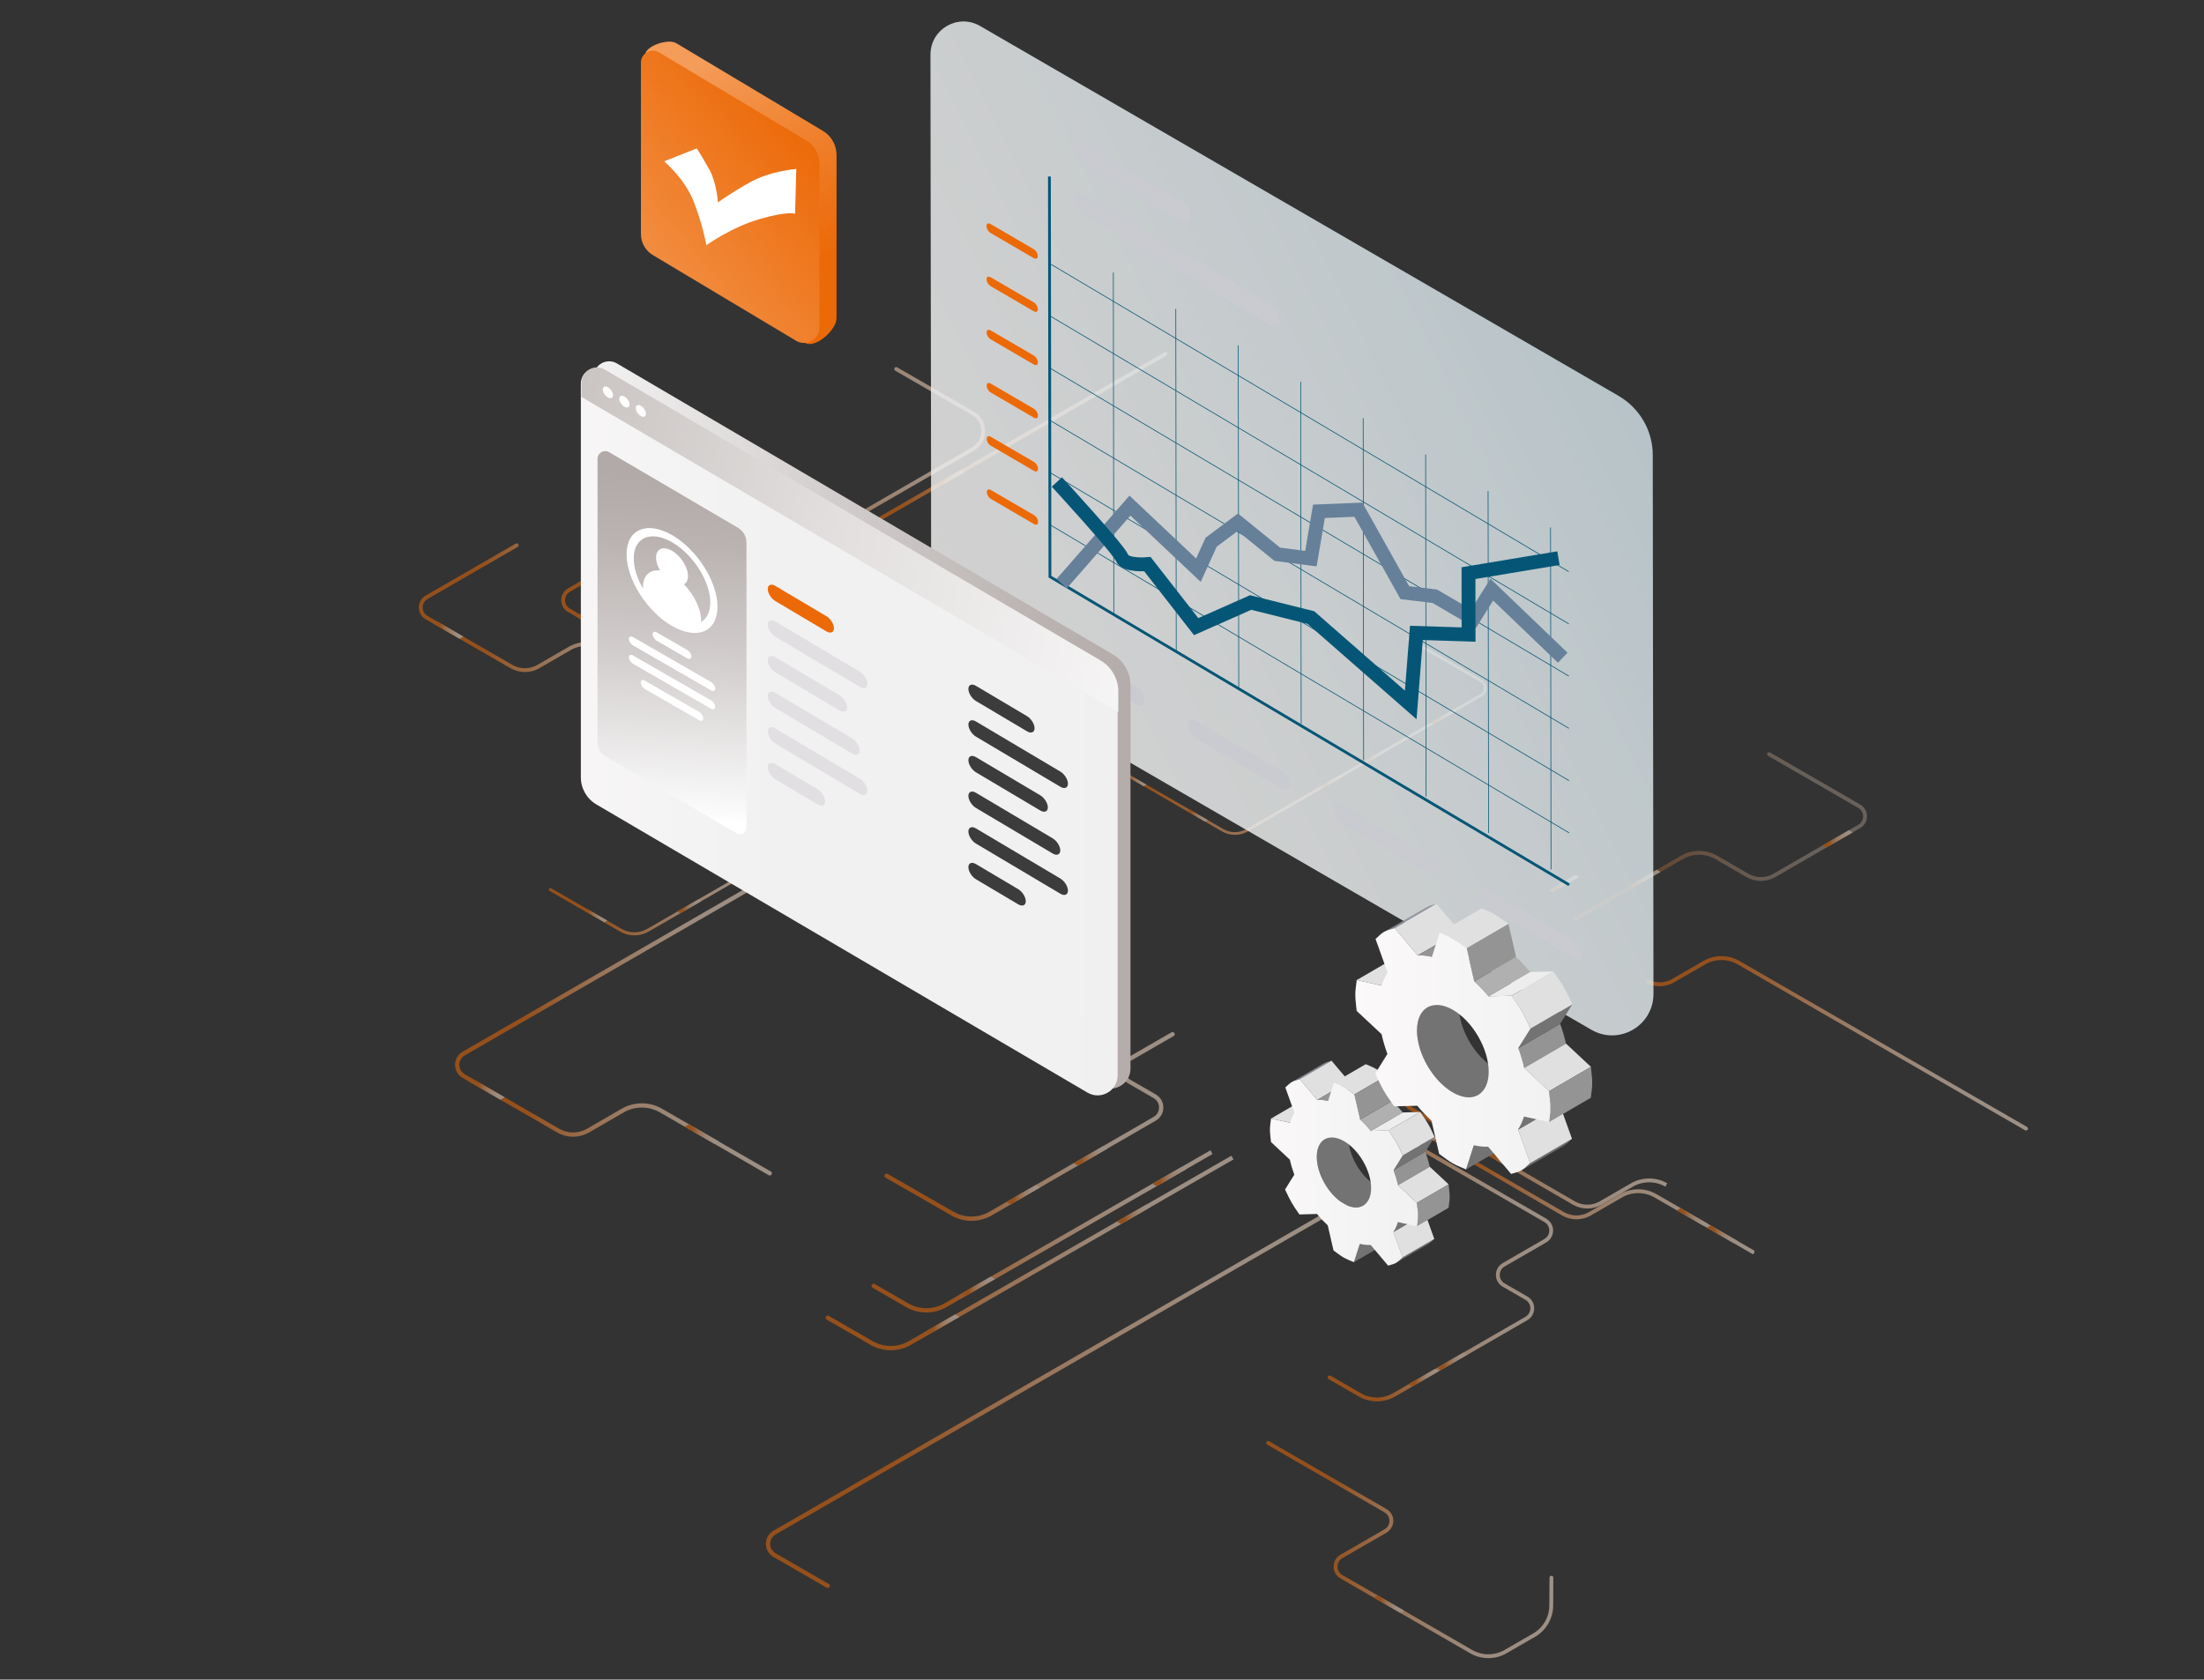 <?xml version="1.0" encoding="UTF-8"?>
<svg xmlns="http://www.w3.org/2000/svg" xmlns:xlink="http://www.w3.org/1999/xlink" viewBox="0 0 674 513.74">
  <rect x="0" y="0" width="674" height="513.74" fill="#333333" stroke="none"/>
  <defs>
    <style>
      .cls-1 {
        fill: #ec6907;
      }

      .cls-2 {
        fill: url(#Dégradé_sans_nom_44-10);
      }

      .cls-3 {
        mix-blend-mode: multiply;
        opacity: .53;
      }

      .cls-3, .cls-4, .cls-5, .cls-6, .cls-7, .cls-8, .cls-9 {
        fill: none;
      }

      .cls-10 {
        fill: url(#Dégradé_sans_nom_44-35);
      }

      .cls-11 {
        fill: url(#Dégradé_sans_nom_66-2);
      }

      .cls-12 {
        fill: #f7f7f7;
      }

      .cls-12, .cls-13 {
        opacity: .7;
      }

      .cls-14 {
        fill: #fff;
      }

      .cls-4 {
        stroke: #67809a;
      }

      .cls-4, .cls-5, .cls-8, .cls-9 {
        stroke-miterlimit: 10;
      }

      .cls-4, .cls-9 {
        stroke-width: 4.24px;
      }

      .cls-15 {
        fill: url(#Dégradé_sans_nom_44-42);
      }

      .cls-16 {
        fill: url(#Dégradé_sans_nom_44-14);
      }

      .cls-17 {
        fill: url(#Dégradé_sans_nom_44);
      }

      .cls-18 {
        fill: url(#Dégradé_sans_nom_44-39);
      }

      .cls-19 {
        fill: url(#Dégradé_sans_nom_44-44);
      }

      .cls-20 {
        fill: url(#Dégradé_sans_nom_44-29);
      }

      .cls-21 {
        fill: url(#Dégradé_sans_nom_44-47);
      }

      .cls-22 {
        fill: url(#Dégradé_sans_nom_41);
      }

      .cls-23 {
        fill: url(#Dégradé_sans_nom_44-41);
      }

      .cls-24 {
        fill: #c9cbd1;
      }

      .cls-25 {
        fill: url(#Dégradé_sans_nom_83);
      }

      .cls-26 {
        fill: url(#Dégradé_sans_nom_44-2);
      }

      .cls-27 {
        fill: url(#Dégradé_sans_nom_83-2);
      }

      .cls-28 {
        fill: url(#Dégradé_sans_nom_44-34);
      }

      .cls-29 {
        fill: url(#Dégradé_sans_nom_44-26);
      }

      .cls-30 {
        fill: url(#Dégradé_sans_nom_44-24);
      }

      .cls-31 {
        fill: url(#Dégradé_sans_nom_44-23);
      }

      .cls-32 {
        fill: #898d95;
      }

      .cls-33 {
        fill: #e0e0e0;
      }

      .cls-34 {
        fill: url(#Dégradé_sans_nom_44-46);
      }

      .cls-35 {
        fill: url(#Dégradé_sans_nom_44-37);
      }

      .cls-36 {
        fill: url(#Dégradé_sans_nom_44-9);
      }

      .cls-37 {
        fill: url(#Dégradé_sans_nom_44-19);
      }

      .cls-38 {
        fill: url(#Dégradé_sans_nom_44-13);
      }

      .cls-39 {
        fill: url(#Dégradé_sans_nom_44-15);
      }

      .cls-40 {
        fill: url(#Dégradé_sans_nom_44-22);
      }

      .cls-41 {
        fill: url(#Dégradé_sans_nom_44-5);
      }

      .cls-42 {
        fill: url(#Dégradé_sans_nom_44-33);
      }

      .cls-43 {
        fill: #81848c;
      }

      .cls-44 {
        fill: url(#Dégradé_sans_nom_44-27);
      }

      .cls-45 {
        fill: url(#Dégradé_sans_nom_44-11);
      }

      .cls-5 {
        stroke-width: .21px;
      }

      .cls-5, .cls-8, .cls-9 {
        stroke: #055676;
      }

      .cls-46 {
        fill: #b0b0b0;
      }

      .cls-47 {
        fill: url(#Dégradé_sans_nom_44-30);
      }

      .cls-48 {
        fill: url(#Dégradé_sans_nom_44-31);
      }

      .cls-6 {
        isolation: isolate;
      }

      .cls-49 {
        fill: url(#Dégradé_sans_nom_44-38);
      }

      .cls-50 {
        fill: url(#Dégradé_sans_nom_44-20);
      }

      .cls-51 {
        fill: url(#Dégradé_sans_nom_44-28);
      }

      .cls-52 {
        fill: #737373;
      }

      .cls-13 {
        fill: url(#Dégradé_sans_nom_106);
      }

      .cls-53 {
        fill: url(#Dégradé_sans_nom_44-21);
      }

      .cls-54 {
        fill: url(#Dégradé_sans_nom_44-18);
      }

      .cls-55 {
        fill: url(#Dégradé_sans_nom_44-17);
      }

      .cls-7 {
        opacity: .5;
      }

      .cls-56 {
        fill: url(#Dégradé_sans_nom_96);
      }

      .cls-57 {
        fill: #858891;
      }

      .cls-58 {
        fill: url(#Dégradé_sans_nom_44-45);
      }

      .cls-59 {
        fill: url(#Dégradé_sans_nom_44-3);
      }

      .cls-60 {
        fill: url(#Dégradé_sans_nom_44-8);
      }

      .cls-8 {
        stroke-width: .85px;
      }

      .cls-61 {
        fill: url(#Dégradé_sans_nom_38);
      }

      .cls-62 {
        fill: url(#Dégradé_sans_nom_44-43);
      }

      .cls-63 {
        fill: url(#Dégradé_sans_nom_44-4);
      }

      .cls-64 {
        fill: url(#Dégradé_sans_nom_9);
      }

      .cls-65 {
        fill: url(#Dégradé_sans_nom_66);
      }

      .cls-66 {
        fill: url(#Dégradé_sans_nom_44-6);
      }

      .cls-67 {
        fill: #949494;
      }

      .cls-68 {
        fill: url(#Dégradé_sans_nom_44-40);
      }

      .cls-69 {
        fill: #e1dfe2;
      }

      .cls-70 {
        fill: url(#Dégradé_sans_nom_44-25);
      }

      .cls-71 {
        fill: url(#Dégradé_sans_nom_44-12);
      }

      .cls-72 {
        fill: url(#Dégradé_sans_nom_44-32);
      }

      .cls-73 {
        fill: #8e919a;
      }

      .cls-74 {
        fill: url(#Dégradé_sans_nom_44-7);
      }

      .cls-75 {
        fill: url(#Dégradé_sans_nom_44-16);
      }

      .cls-76 {
        fill: #3c3c3c;
      }

      .cls-77 {
        fill: url(#Dégradé_sans_nom_44-36);
      }

      .cls-78 {
        fill: #ededed;
      }
    </style>
    <linearGradient id="Dégradé_sans_nom_44" data-name="Dégradé sans nom 44" x1="321.38" y1="225.17" x2="454.61" y2="225.17" gradientUnits="userSpaceOnUse">
      <stop offset=".22" stop-color="#ec6907"/>
      <stop offset=".27" stop-color="#ee7921"/>
      <stop offset=".36" stop-color="#f2944e"/>
      <stop offset=".45" stop-color="#f5ac75"/>
      <stop offset=".55" stop-color="#f8bf95"/>
      <stop offset=".65" stop-color="#facead"/>
      <stop offset=".75" stop-color="#fbd9bf"/>
      <stop offset=".87" stop-color="#fcdfc9"/>
      <stop offset="1" stop-color="#fde2cd"/>
    </linearGradient>
    <linearGradient id="Dégradé_sans_nom_44-2" data-name="Dégradé sans nom 44" x1="362.81" y1="249.44" x2="369.4" y2="249.44" xlink:href="#Dégradé_sans_nom_44"/>
    <linearGradient id="Dégradé_sans_nom_44-3" data-name="Dégradé sans nom 44" x1="343.99" y1="238.57" x2="350.58" y2="238.57" xlink:href="#Dégradé_sans_nom_44"/>
    <linearGradient id="Dégradé_sans_nom_44-4" data-name="Dégradé sans nom 44" x1="437.52" y1="219.62" x2="444.11" y2="219.62" xlink:href="#Dégradé_sans_nom_44"/>
    <linearGradient id="Dégradé_sans_nom_44-5" data-name="Dégradé sans nom 44" x1="417.11" y1="231.4" x2="423.7" y2="231.4" xlink:href="#Dégradé_sans_nom_44"/>
    <linearGradient id="Dégradé_sans_nom_44-6" data-name="Dégradé sans nom 44" x1="403.89" y1="239.03" x2="410.48" y2="239.03" xlink:href="#Dégradé_sans_nom_44"/>
    <linearGradient id="Dégradé_sans_nom_44-7" data-name="Dégradé sans nom 44" x1="167.86" y1="272.65" x2="241.69" y2="272.65" xlink:href="#Dégradé_sans_nom_44"/>
    <linearGradient id="Dégradé_sans_nom_44-8" data-name="Dégradé sans nom 44" x1="207.15" y1="277.21" x2="214.49" y2="277.21" xlink:href="#Dégradé_sans_nom_44"/>
    <linearGradient id="Dégradé_sans_nom_44-9" data-name="Dégradé sans nom 44" x1="178.4" y1="279.99" x2="185.73" y2="279.99" xlink:href="#Dégradé_sans_nom_44"/>
    <linearGradient id="Dégradé_sans_nom_44-10" data-name="Dégradé sans nom 44" x1="425.74" y1="359.64" x2="536.55" y2="359.64" xlink:href="#Dégradé_sans_nom_44"/>
    <linearGradient id="Dégradé_sans_nom_44-11" data-name="Dégradé sans nom 44" x1="512.76" y1="372.2" x2="522.05" y2="372.2" xlink:href="#Dégradé_sans_nom_44"/>
    <linearGradient id="Dégradé_sans_nom_44-12" data-name="Dégradé sans nom 44" x1="430.08" y1="346.19" x2="439.38" y2="346.19" xlink:href="#Dégradé_sans_nom_44"/>
    <linearGradient id="Dégradé_sans_nom_44-13" data-name="Dégradé sans nom 44" x1="429.05" y1="351.01" x2="509.86" y2="351.01" xlink:href="#Dégradé_sans_nom_44"/>
    <linearGradient id="Dégradé_sans_nom_44-14" data-name="Dégradé sans nom 44" x1="521.99" y1="377.52" x2="531.28" y2="377.52" xlink:href="#Dégradé_sans_nom_44"/>
    <linearGradient id="Dégradé_sans_nom_44-15" data-name="Dégradé sans nom 44" x1="455.31" y1="355.59" x2="464.6" y2="355.59" xlink:href="#Dégradé_sans_nom_44"/>
    <linearGradient id="Dégradé_sans_nom_44-16" data-name="Dégradé sans nom 44" x1="447.2" y1="350.91" x2="456.49" y2="350.91" xlink:href="#Dégradé_sans_nom_44"/>
    <linearGradient id="Dégradé_sans_nom_44-17" data-name="Dégradé sans nom 44" x1="481.17" y1="255.89" x2="570.93" y2="255.89" xlink:href="#Dégradé_sans_nom_44"/>
    <linearGradient id="Dégradé_sans_nom_44-18" data-name="Dégradé sans nom 44" x1="498.52" y1="268.7" x2="507.81" y2="268.7" xlink:href="#Dégradé_sans_nom_44"/>
    <linearGradient id="Dégradé_sans_nom_44-19" data-name="Dégradé sans nom 44" x1="557.28" y1="256.6" x2="566.58" y2="256.6" xlink:href="#Dégradé_sans_nom_44"/>
    <linearGradient id="Dégradé_sans_nom_44-20" data-name="Dégradé sans nom 44" x1="503.12" y1="319.13" x2="620.19" y2="319.13" xlink:href="#Dégradé_sans_nom_44"/>
    <linearGradient id="Dégradé_sans_nom_44-21" data-name="Dégradé sans nom 44" x1="128.09" y1="191.21" x2="215.18" y2="191.21" xlink:href="#Dégradé_sans_nom_44"/>
    <linearGradient id="Dégradé_sans_nom_44-22" data-name="Dégradé sans nom 44" x1="191.2" y1="204.81" x2="200.49" y2="204.81" xlink:href="#Dégradé_sans_nom_44"/>
    <linearGradient id="Dégradé_sans_nom_44-23" data-name="Dégradé sans nom 44" x1="132.43" y1="192.71" x2="141.73" y2="192.71" xlink:href="#Dégradé_sans_nom_44"/>
    <linearGradient id="Dégradé_sans_nom_44-24" data-name="Dégradé sans nom 44" x1="171.64" y1="186.19" x2="211.06" y2="186.19" xlink:href="#Dégradé_sans_nom_44"/>
    <linearGradient id="Dégradé_sans_nom_44-25" data-name="Dégradé sans nom 44" x1="175.98" y1="190.49" x2="185.28" y2="190.49" xlink:href="#Dégradé_sans_nom_44"/>
    <linearGradient id="Dégradé_sans_nom_44-26" data-name="Dégradé sans nom 44" x1="139.16" y1="315.02" x2="236.06" y2="315.02" xlink:href="#Dégradé_sans_nom_44"/>
    <linearGradient id="Dégradé_sans_nom_44-27" data-name="Dégradé sans nom 44" x1="209.38" y1="346.85" x2="219.71" y2="346.85" xlink:href="#Dégradé_sans_nom_44"/>
    <linearGradient id="Dégradé_sans_nom_44-28" data-name="Dégradé sans nom 44" x1="144" y1="333.39" x2="154.34" y2="333.39" xlink:href="#Dégradé_sans_nom_44"/>
    <linearGradient id="Dégradé_sans_nom_44-29" data-name="Dégradé sans nom 44" x1="234.21" y1="425.86" x2="414.3" y2="425.86" xlink:href="#Dégradé_sans_nom_44"/>
    <linearGradient id="Dégradé_sans_nom_44-30" data-name="Dégradé sans nom 44" x1="222.74" y1="153.32" x2="301.28" y2="153.32" xlink:href="#Dégradé_sans_nom_44"/>
    <linearGradient id="Dégradé_sans_nom_44-31" data-name="Dégradé sans nom 44" x1="251.03" y1="145.32" x2="357.01" y2="145.32" xlink:href="#Dégradé_sans_nom_44"/>
    <linearGradient id="Dégradé_sans_nom_44-32" data-name="Dégradé sans nom 44" x1="387.21" y1="473.96" x2="475.02" y2="473.96" xlink:href="#Dégradé_sans_nom_44"/>
    <linearGradient id="Dégradé_sans_nom_44-33" data-name="Dégradé sans nom 44" x1="406.01" y1="385.72" x2="474.96" y2="385.72" xlink:href="#Dégradé_sans_nom_44"/>
    <linearGradient id="Dégradé_sans_nom_44-34" data-name="Dégradé sans nom 44" x1="430.66" y1="421.42" x2="439.96" y2="421.42" xlink:href="#Dégradé_sans_nom_44"/>
    <linearGradient id="Dégradé_sans_nom_44-35" data-name="Dégradé sans nom 44" x1="439.39" y1="416.38" x2="448.68" y2="416.38" xlink:href="#Dégradé_sans_nom_44"/>
    <linearGradient id="Dégradé_sans_nom_44-36" data-name="Dégradé sans nom 44" x1="270.47" y1="344.54" x2="359.24" y2="344.54" xlink:href="#Dégradé_sans_nom_44"/>
    <linearGradient id="Dégradé_sans_nom_44-37" data-name="Dégradé sans nom 44" x1="307.76" y1="365.43" x2="318.1" y2="365.43" xlink:href="#Dégradé_sans_nom_44"/>
    <linearGradient id="Dégradé_sans_nom_44-38" data-name="Dégradé sans nom 44" x1="328.35" y1="353.54" x2="338.68" y2="353.54" xlink:href="#Dégradé_sans_nom_44"/>
    <linearGradient id="Dégradé_sans_nom_44-39" data-name="Dégradé sans nom 44" x1="266.51" y1="376.64" x2="370.81" y2="376.64" xlink:href="#Dégradé_sans_nom_44"/>
    <linearGradient id="Dégradé_sans_nom_44-40" data-name="Dégradé sans nom 44" x1="293.94" y1="393.45" x2="304.27" y2="393.45" xlink:href="#Dégradé_sans_nom_44"/>
    <linearGradient id="Dégradé_sans_nom_44-41" data-name="Dégradé sans nom 44" x1="352.42" y1="359.86" x2="362.76" y2="359.86" xlink:href="#Dégradé_sans_nom_44"/>
    <linearGradient id="Dégradé_sans_nom_44-42" data-name="Dégradé sans nom 44" x1="252.48" y1="383.24" x2="377.22" y2="383.24" xlink:href="#Dégradé_sans_nom_44"/>
    <linearGradient id="Dégradé_sans_nom_44-43" data-name="Dégradé sans nom 44" x1="283.06" y1="405.01" x2="293.4" y2="405.01" xlink:href="#Dégradé_sans_nom_44"/>
    <linearGradient id="Dégradé_sans_nom_44-44" data-name="Dégradé sans nom 44" x1="341.54" y1="371.42" x2="351.88" y2="371.42" xlink:href="#Dégradé_sans_nom_44"/>
    <linearGradient id="Dégradé_sans_nom_44-45" data-name="Dégradé sans nom 44" x1="473.64" y1="270.24" x2="482.93" y2="270.24" xlink:href="#Dégradé_sans_nom_44"/>
    <linearGradient id="Dégradé_sans_nom_44-46" data-name="Dégradé sans nom 44" x1="285.75" y1="146.38" x2="295.05" y2="146.38" xlink:href="#Dégradé_sans_nom_44"/>
    <linearGradient id="Dégradé_sans_nom_44-47" data-name="Dégradé sans nom 44" x1="420.08" y1="490.63" x2="429.37" y2="490.63" xlink:href="#Dégradé_sans_nom_44"/>
    <linearGradient id="Dégradé_sans_nom_66" data-name="Dégradé sans nom 66" x1="245.43" y1="82.88" x2="205.87" y2="24.45" gradientUnits="userSpaceOnUse">
      <stop offset="0" stop-color="#ec6907"/>
      <stop offset=".99" stop-color="#f49c59"/>
    </linearGradient>
    <linearGradient id="Dégradé_sans_nom_66-2" data-name="Dégradé sans nom 66" x1="247.26" y1="39.95" x2="178.64" y2="97.13" xlink:href="#Dégradé_sans_nom_66"/>
    <linearGradient id="Dégradé_sans_nom_106" data-name="Dégradé sans nom 106" x1="306.91" y1="213.82" x2="504.87" y2="116.25" gradientTransform="translate(-2.5 -7.58) rotate(-.07)" gradientUnits="userSpaceOnUse">
      <stop offset="0" stop-color="#dbd8d5" stop-opacity=".6"/>
      <stop offset=".21" stop-color="#b5c1c4" stop-opacity=".64"/>
      <stop offset=".66" stop-color="#558699" stop-opacity=".72"/>
      <stop offset="1" stop-color="#055676" stop-opacity=".8"/>
    </linearGradient>
    <linearGradient id="Dégradé_sans_nom_41" data-name="Dégradé sans nom 41" x1="159.27" y1="221.74" x2="355.4" y2="221.74" gradientUnits="userSpaceOnUse">
      <stop offset="0" stop-color="#fff"/>
      <stop offset=".05" stop-color="#f9f9f9"/>
      <stop offset=".48" stop-color="#d2cecd"/>
      <stop offset=".81" stop-color="#bab3b2"/>
      <stop offset="1" stop-color="#b2aaa8"/>
    </linearGradient>
    <linearGradient id="Dégradé_sans_nom_96" data-name="Dégradé sans nom 96" x1="143.73" y1="223.59" x2="424.18" y2="224.14" gradientUnits="userSpaceOnUse">
      <stop offset="0" stop-color="#fffcfc"/>
      <stop offset=".1" stop-color="#f8f6f6"/>
      <stop offset=".34" stop-color="#f1f1f1"/>
      <stop offset="1" stop-color="#f0f0f0"/>
    </linearGradient>
    <linearGradient id="Dégradé_sans_nom_9" data-name="Dégradé sans nom 9" x1="414.8" y1="195.65" x2="90.95" y2="130.63" gradientUnits="userSpaceOnUse">
      <stop offset="0" stop-color="#fff"/>
      <stop offset=".19" stop-color="#f7f6f6"/>
      <stop offset=".49" stop-color="#e2dfde"/>
      <stop offset=".87" stop-color="#bfb9b7"/>
      <stop offset="1" stop-color="#b2aaa8"/>
    </linearGradient>
    <linearGradient id="Dégradé_sans_nom_38" data-name="Dégradé sans nom 38" x1="208.6" y1="146.44" x2="201.24" y2="266.16" gradientUnits="userSpaceOnUse">
      <stop offset="0" stop-color="#b2aaa8"/>
      <stop offset=".17" stop-color="#bab3b2"/>
      <stop offset=".46" stop-color="#d2cecd"/>
      <stop offset=".83" stop-color="#f9f9f9"/>
      <stop offset=".87" stop-color="#fff"/>
    </linearGradient>
    <linearGradient id="Dégradé_sans_nom_83" data-name="Dégradé sans nom 83" x1="362" y1="358.61" x2="441.63" y2="358.61" gradientUnits="userSpaceOnUse">
      <stop offset="0" stop-color="#fffcfc"/>
      <stop offset="1" stop-color="#f0f0f0"/>
    </linearGradient>
    <linearGradient id="Dégradé_sans_nom_83-2" data-name="Dégradé sans nom 83" x1="387.76" y1="321.5" x2="491.31" y2="321.5" xlink:href="#Dégradé_sans_nom_83"/>
  </defs>
  <g class="cls-6">
    <g id="Calque_1" data-name="Calque 1">
      <g>
        <g class="cls-3">
          <g>
            <path class="cls-17" d="m377.63,255.36c1.36,0,2.72-.35,3.94-1.05l71.57-41.32c.93-.53,1.48-1.49,1.48-2.56s-.55-2.03-1.48-2.56l-22.21-12.82c-.2-.12-.46-.05-.57.15-.12.2-.05.46.15.57l22.21,12.82c.66.38,1.06,1.07,1.06,1.84,0,.77-.4,1.45-1.06,1.84l-71.57,41.32c-2.17,1.25-4.87,1.25-7.03,0l-52.1-30.08c-.2-.12-.46-.05-.57.15-.12.2-.05.46.15.57l52.1,30.08c1.21.7,2.57,1.05,3.94,1.05Z"/>
            <polygon class="cls-26" points="363.65 247.54 369.4 250.86 368.56 251.34 362.81 248.02 363.65 247.54"/>
            <polygon class="cls-59" points="344.82 236.67 350.58 239.99 349.74 240.48 343.99 237.15 344.82 236.67"/>
            <polygon class="cls-63" points="438.36 221.52 444.11 218.2 443.27 217.71 437.52 221.04 438.36 221.52"/>
            <polygon class="cls-41" points="417.95 233.3 423.7 229.98 422.87 229.49 417.11 232.82 417.95 233.3"/>
            <polygon class="cls-66" points="404.73 240.93 410.48 237.61 409.64 237.13 403.89 240.45 404.73 240.93"/>
          </g>
          <g>
            <path class="cls-74" d="m241.63,259.43c-.13-.22-.41-.3-.64-.17l-20.3,11.72s0,0-.01,0l-22.77,13.14c-2.41,1.39-5.41,1.39-7.83,0l-21.54-12.43c-.22-.13-.51-.05-.64.17-.13.22-.05.51.17.64l21.54,12.43c1.35.78,2.86,1.17,4.38,1.17s3.03-.39,4.38-1.17l20.31-11.73h0s22.77-13.14,22.77-13.14c.22-.13.3-.41.17-.64Z"/>
            <polygon class="cls-60" points="208.09 279.33 214.49 275.63 213.55 275.1 207.15 278.79 208.09 279.33"/>
            <polygon class="cls-36" points="179.33 277.87 185.73 281.57 184.8 282.1 178.4 278.41 179.33 277.87"/>
          </g>
          <g>
            <path class="cls-2" d="m427.82,335.67c-1.3.75-2.08,2.1-2.08,3.61,0,1.51.78,2.86,2.08,3.61l49.86,28.88c2.72,1.57,6.09,1.57,8.81,0l9.54-5.51c3.06-1.77,6.86-1.77,9.92,0l29.91,17.27c.09.05.19.08.29.08.2,0,.58-.94.3-1.1l-29.91-17.27c-3.42-1.98-7.67-1.98-11.1,0l-9.54,5.51c-2.35,1.36-5.28,1.36-7.63,0l-49.86-28.88c-.94-.54-1.49-1.51-1.49-2.59,0-1.08.56-2.05,1.49-2.59"/>
            <polygon class="cls-45" points="520.87 374.88 512.76 370.2 513.94 369.52 522.05 374.2 520.87 374.88"/>
            <polygon class="cls-71" points="438.2 348.88 430.08 344.19 431.27 343.51 439.38 348.2 438.2 348.88"/>
          </g>
          <g>
            <path class="cls-38" d="m431.14,332.37c-1.3.75-2.08,2.1-2.08,3.61,0,1.51.78,2.86,2.08,3.61l49.86,28.88c2.72,1.57,6.09,1.57,8.81,0l9.54-5.51c3.06-1.77,6.86-1.77,9.92,0l.59-1.02c-3.42-1.98-7.67-1.98-11.1,0l-9.54,5.51c-2.35,1.36-5.28,1.36-7.63,0l-49.86-28.88c-.94-.54-1.49-1.51-1.49-2.59,0-1.08.56-2.05,1.49-2.59"/>
            <polygon class="cls-16" points="530.1 380.2 521.99 375.52 523.17 374.84 531.28 379.52 530.1 380.2"/>
            <polygon class="cls-39" points="463.42 358.28 455.31 353.59 456.49 352.91 464.6 357.59 463.42 358.28"/>
            <polygon class="cls-75" points="455.31 353.59 447.2 348.91 448.38 348.23 456.49 352.91 455.31 353.59"/>
          </g>
          <g>
            <g class="cls-7">
              <path class="cls-55" d="m481.76,281.7c-.2,0-.4-.11-.51-.29-.16-.28-.07-.64.22-.81l32.57-18.85c3.42-1.98,7.67-1.98,11.1,0l9.54,5.51c2.35,1.36,5.28,1.36,7.63,0l25.95-14.98c.94-.54,1.49-1.51,1.49-2.59s-.56-2.05-1.49-2.59l-27.57-15.92c-.28-.16-.38-.52-.22-.81.16-.28.52-.38.81-.22l27.57,15.92c1.3.75,2.08,2.1,2.08,3.61s-.78,2.86-2.08,3.61l-25.95,14.98c-2.72,1.57-6.09,1.57-8.81,0l-9.54-5.51c-3.06-1.77-6.86-1.77-9.92,0l-32.57,18.85c-.09.05-.19.08-.29.08Z"/>
            </g>
            <polygon class="cls-54" points="499.7 271.38 507.81 266.7 506.63 266.02 498.52 270.7 499.7 271.38"/>
            <polygon class="cls-37" points="558.47 259.28 566.58 254.6 565.4 253.92 557.28 258.6 558.47 259.28"/>
          </g>
          <path class="cls-50" d="m619.89,344.7l-29.49-17.03s0,0,0,0l-28.51-16.46s0,0,0,0l-14.4-8.31h0s-8.11-4.68-8.11-4.68h0s-7.4-4.27-7.4-4.27c-3.42-1.98-7.67-1.98-11.1,0l-9.54,5.51c-2.35,1.36-5.28,1.36-7.63,0l-.59,1.02c2.72,1.57,6.09,1.57,8.81,0l9.54-5.51c3.06-1.77,6.86-1.77,9.92,0l6.81,3.93h0s8.11,4.68,8.11,4.68h0s13.59,7.84,13.59,7.84h0l29.49,17.03h0s29.91,17.27,29.91,17.27c.09.05.19.08.29.08.2,0,.4-.11.51-.29.16-.28.07-.64-.22-.81Z"/>
          <g>
            <path class="cls-53" d="m214.59,216.23c.2,0,.4-.11.51-.29.16-.28.07-.64-.22-.81l-29.91-17.27c-3.42-1.98-7.67-1.98-11.1,0l-9.54,5.51c-2.35,1.36-5.28,1.36-7.63,0l-25.95-14.98c-.94-.54-1.49-1.51-1.49-2.59,0-1.08.56-2.05,1.49-2.59l27.57-15.92c.28-.16.38-.52.22-.81-.16-.28-.52-.38-.81-.22l-27.57,15.92c-1.3.75-2.08,2.1-2.08,3.61,0,1.51.78,2.86,2.08,3.61l25.95,14.98c2.72,1.57,6.09,1.57,8.81,0l9.54-5.51c3.06-1.77,6.86-1.77,9.92,0l29.91,17.27c.09.05.19.08.29.08Z"/>
            <polygon class="cls-40" points="199.31 207.5 191.2 202.81 192.38 202.13 200.49 206.81 199.31 207.5"/>
            <polygon class="cls-31" points="140.55 195.4 132.43 190.71 133.62 190.03 141.73 194.71 140.55 195.4"/>
          </g>
          <g>
            <path class="cls-30" d="m210.47,208.41l-36.76-21.23c-1.3-.75-2.08-2.1-2.08-3.61s.78-2.86,2.08-3.61l27.57-15.92c.28-.16.64-.07.81.22.16.28.07.64-.22.81l-27.57,15.92c-.94.54-1.49,1.51-1.49,2.59,0,1.08.56,2.05,1.49,2.59l36.76,21.23-.59,1.02Z"/>
            <polygon class="cls-70" points="184.09 193.17 175.98 188.49 177.17 187.8 185.28 192.49 184.09 193.17"/>
          </g>
          <g>
            <path class="cls-29" d="m235.73,358.33l-33.28-19.21c-3.81-2.2-8.54-2.2-12.34,0l-10.61,6.13c-2.62,1.51-5.87,1.51-8.49,0l-28.87-16.67c-1.04-.6-1.66-1.68-1.66-2.88s.62-2.28,1.66-2.88l30.67-17.71s0,0,0,0l29.41-16.98s0,0,0,0l28.43-16.41c.31-.18.42-.58.24-.9-.18-.31-.58-.42-.9-.24l-30.67,17.71h0s-28.43,16.41-28.43,16.41h0s-29.41,16.98-29.41,16.98c-1.45.84-2.32,2.34-2.32,4.01s.87,3.18,2.32,4.01l28.87,16.67c3.02,1.75,6.78,1.75,9.8,0l10.61-6.13c3.4-1.97,7.63-1.97,11.03,0l33.28,19.21c.1.06.22.09.33.09.23,0,.45-.12.57-.33.18-.31.07-.71-.24-.9Z"/>
            <polygon class="cls-44" points="218.4 349.84 209.38 344.63 210.69 343.87 219.71 349.08 218.4 349.84"/>
            <polygon class="cls-51" points="153.02 336.38 144 331.17 145.31 330.41 154.34 335.62 153.02 336.38"/>
          </g>
          <path class="cls-20" d="m253.7,485.4c.18-.31.07-.71-.24-.9l-16.27-9.4c-1.04-.6-1.66-1.68-1.66-2.88s.62-2.28,1.66-2.88l36.83-21.25h0s140.28-80.96,140.28-80.96l-.66-1.14-36.83,21.25h0s-140.28,80.96-140.28,80.96c-1.45.84-2.32,2.34-2.32,4.01s.87,3.18,2.32,4.01l16.27,9.4c.31.18.71.07.9-.24h0Z"/>
          <path class="cls-47" d="m240.26,194.07c-.16.28-.52.38-.81.22l-14.63-8.45c-1.3-.75-2.08-2.1-2.08-3.61s.78-2.86,2.08-3.61l72.41-41.79c1.79-1.03,2.86-2.89,2.86-4.95s-1.07-3.92-2.86-4.95l-23.47-13.55c-.28-.16-.38-.52-.22-.81.16-.28.52-.38.81-.22l23.47,13.55c2.16,1.25,3.45,3.48,3.45,5.98s-1.29,4.73-3.45,5.98l-72.41,41.79c-.94.54-1.49,1.51-1.49,2.59s.56,2.05,1.49,2.59l14.63,8.45c.28.16.38.52.22.81h0Z"/>
          <path class="cls-48" d="m356.93,107.98c-.16-.28-.52-.38-.81-.22l-31.11,17.95s0,0,0,0l-71.9,41.5c-1.3.75-2.08,2.1-2.08,3.61s.78,2.86,2.08,3.61l14.63,8.45c.28.16.64.07.81-.22h0c.16-.28.07-.64-.22-.81l-14.63-8.45c-.94-.54-1.49-1.51-1.49-2.59s.56-2.05,1.49-2.59l31.11-17.95h0s71.9-41.5,71.9-41.5c.28-.16.38-.52.22-.81Z"/>
          <path class="cls-72" d="m474.44,481.96c-.33,0-.59.26-.59.59l-.05,8.55c-.01,3.34-1.73,6.45-4.5,8.26l-9.19,5.31c-3.06,1.77-6.86,1.77-9.92,0l-39.62-22.88c-.94-.54-1.56-1.53-1.56-2.61,0-1.09.55-2.06,1.49-2.6l13.41-7.73c1.33-.77,2.2-2.19,2.17-3.73-.02-1.47-.79-2.78-2.06-3.53h0s-.37-.22-.37-.22c-.01,0-.02-.02-.03-.02l-13.67-7.89-2.66-1.54s-.04-.02-.06-.03l-19.14-11.05c-.27-.15-.61-.08-.78.18-.19.28-.1.67.19.84l21.93,12.66,1.66.96,12.31,7.11h0c.94.54,1.49,1.51,1.49,2.59s-.56,2.05-1.49,2.59l-13.5,7.78c-1.3.75-2.08,2.1-2.08,3.61s.78,2.86,2.08,3.61l39.69,22.92c1.71.99,3.63,1.48,5.55,1.48s3.84-.49,5.55-1.48l9.22-5.32s0,0,0,0c1.47-.96,2.68-2.24,3.54-3.72.97-1.66,1.51-3.56,1.52-5.54l.05-8.55c0-.33-.26-.59-.59-.59Z"/>
          <g>
            <path class="cls-42" d="m472.88,372.76l-27.57-15.92s-.03-.02-.05-.02l-24.07-13.9c-.28-.16-.64-.07-.81.22-.16.28-.07.64.22.81l27.57,15.92h0s24.12,13.92,24.12,13.92c.94.54,1.49,1.51,1.49,2.59s-.56,2.05-1.49,2.59l-11.63,6.72h0s-1.12.65-1.12.65c-1.3.75-2.08,2.1-2.08,3.61s.78,2.86,2.08,3.61l6.96,4.02c.94.54,1.49,1.51,1.49,2.59s-.56,2.05-1.49,2.59l-40.47,23.36c-3.06,1.77-6.86,1.77-9.92,0l-9.22-5.33c-.28-.16-.64-.07-.81.22-.16.28-.07.64.22.81l9.22,5.33c1.71.99,3.63,1.48,5.55,1.48s3.84-.49,5.55-1.48l40.47-23.36c1.3-.75,2.08-2.1,2.08-3.61s-.78-2.86-2.08-3.61l-6.96-4.02c-.94-.54-1.49-1.51-1.49-2.59s.56-2.05,1.49-2.59l11.87-6.85s.07-.05.1-.07l.77-.45c1.3-.75,2.08-2.1,2.08-3.61s-.78-2.86-2.08-3.61Z"/>
            <polygon class="cls-28" points="431.85 424.1 439.96 419.42 438.78 418.74 430.66 423.42 431.85 424.1"/>
            <polygon class="cls-10" points="440.57 419.07 448.68 414.38 447.5 413.7 439.39 418.38 440.57 419.07"/>
          </g>
          <g>
            <path class="cls-77" d="m297.09,373.41c2.13,0,4.27-.55,6.17-1.65l50.18-28.99c1.45-.84,2.32-2.34,2.32-4.01,0-1.68-.87-3.18-2.32-4.01l-7.74-4.47c-1.04-.6-1.66-1.68-1.66-2.88s.62-2.28,1.66-2.88l13.21-7.62c.31-.18.42-.58.24-.9-.18-.31-.58-.42-.9-.24l-13.21,7.62c-1.45.84-2.32,2.34-2.32,4.01,0,1.68.87,3.18,2.32,4.01l7.74,4.47c1.04.6,1.66,1.68,1.66,2.88,0,1.2-.62,2.28-1.66,2.88l-50.18,28.99c-3.4,1.97-7.63,1.97-11.03,0l-20.13-11.56c-.31-.18-.71-.07-.9.24-.18.31-.07.71.24.9l20.13,11.56c1.9,1.1,4.04,1.65,6.17,1.65Z"/>
            <polygon class="cls-35" points="309.07 368.41 318.1 363.2 316.78 362.44 307.76 367.65 309.07 368.41"/>
            <polygon class="cls-49" points="329.66 356.53 338.68 351.32 337.37 350.56 328.35 355.77 329.66 356.53"/>
          </g>
          <g>
            <path class="cls-18" d="m370.16,351.84l-81.37,46.82c-3.4,1.97-7.63,1.97-11.03,0l-10.26-5.92c-.31-.18-.71-.07-.9.24-.18.31-.07.71.24.9l10.26,5.92c1.9,1.1,4.04,1.65,6.17,1.65s4.27-.55,6.17-1.65l81.37-46.82"/>
            <polygon class="cls-68" points="295.25 396.44 304.27 391.23 302.96 390.47 293.94 395.68 295.25 396.44"/>
            <polygon class="cls-23" points="353.73 362.84 362.76 357.63 361.44 356.88 352.42 362.09 353.73 362.84"/>
          </g>
          <g>
            <path class="cls-15" d="m376.57,353.49l-98.66,56.72c-3.4,1.97-7.63,1.97-11.03,0l-13.42-7.72c-.31-.18-.71-.07-.9.24-.18.31-.07.71.24.9l13.42,7.72c1.9,1.1,4.04,1.65,6.17,1.65,2.13,0,4.27-.55,6.17-1.65l98.66-56.72"/>
            <polygon class="cls-62" points="284.37 407.99 293.4 402.78 292.08 402.03 283.06 407.24 284.37 407.99"/>
            <polygon class="cls-19" points="342.86 374.4 351.88 369.19 350.57 368.43 341.54 373.64 342.86 374.4"/>
          </g>
          <polygon class="cls-58" points="474.82 272.92 482.93 268.24 481.75 267.56 473.64 272.24 474.82 272.92"/>
          <polygon class="cls-34" points="286.93 149.06 295.05 144.38 293.86 143.7 285.75 148.38 286.93 149.06"/>
          <polygon class="cls-21" points="428.19 493.32 420.08 488.63 421.26 487.95 429.37 492.63 428.19 493.32"/>
        </g>
        <g>
          <g>
            <g>
              <path class="cls-65" d="m206.73,13.16l44.82,26.81c2.65,1.54,4.27,4.37,4.27,7.44v49.87c0,3.67-6.49,9.44-9.66,7.59l-41.23-29.66c-2.3-1.34-3.72-3.8-3.72-6.47l-3.93-51.87c0-2.83,7.01-5.12,9.45-3.7Z"/>
              <path class="cls-11" d="m201.52,16.01l44.82,26.81c2.65,1.54,4.27,4.37,4.27,7.44v49.87c0,3.67-3.98,5.96-7.15,4.11l-43.74-26.18c-2.3-1.34-3.72-3.8-3.72-6.47V19.18c0-2.83,3.07-4.6,5.52-3.17Z"/>
            </g>
            <path class="cls-14" d="m203.11,49.35s6.3,5.27,9.07,12.4c2.77,7.12,3.85,13.24,3.85,13.24,0,0,7.57-5.46,16.25-7.98,8.68-2.51,10.86-1.64,10.86-1.64l.38-13.69s-7.9.55-14.23,4.11c-6.33,3.56-9.74,6.13-9.74,6.13,0,0-.35-6.05-2.73-10.25-2.37-4.2-3.74-6.28-3.74-6.28l-9.97,3.95Z"/>
          </g>
          <g>
            <path class="cls-13" d="m494.99,121.09L299.7,7.95c-6.73-3.9-15.15.96-15.14,8.74l.22,170.68c0,6.59,3.52,12.68,9.22,15.98l192.65,111.61c8.43,4.89,18.99-1.21,18.98-10.95l-.21-164.83c0-7.46-3.99-14.34-10.44-18.08Z"/>
            <path class="cls-12" d="m494.99,121.09L299.7,7.95c-6.73-3.9-15.15.96-15.14,8.74l.22,170.68c0,6.59,3.52,12.68,9.22,15.98l192.65,111.61c8.43,4.89,18.99-1.21,18.98-10.95l-.21-164.83c0-7.46-3.99-14.34-10.44-18.08Z"/>
            <g>
              <g>
                <polyline class="cls-8" points="320.92 53.99 321.08 176.38 479.85 270.64"/>
                <g>
                  <line class="cls-5" x1="340.6" y1="187.97" x2="340.47" y2="83.36"/>
                  <line class="cls-5" x1="359.7" y1="199.11" x2="359.57" y2="94.5"/>
                  <line class="cls-5" x1="378.81" y1="210.25" x2="378.67" y2="105.64"/>
                  <line class="cls-5" x1="397.91" y1="221.39" x2="397.77" y2="116.78"/>
                  <line class="cls-5" x1="417.01" y1="232.53" x2="416.87" y2="127.92"/>
                  <line class="cls-5" x1="436.11" y1="243.67" x2="435.97" y2="139.06"/>
                  <line class="cls-5" x1="455.21" y1="254.81" x2="455.07" y2="150.19"/>
                  <line class="cls-5" x1="474.31" y1="265.95" x2="474.17" y2="161.33"/>
                </g>
                <line class="cls-5" x1="321.05" y1="160.48" x2="479.83" y2="254.73"/>
                <line class="cls-5" x1="321.03" y1="144.5" x2="479.8" y2="238.76"/>
                <line class="cls-5" x1="321.01" y1="128.52" x2="479.78" y2="222.78"/>
                <line class="cls-5" x1="320.99" y1="112.54" x2="479.76" y2="206.8"/>
                <line class="cls-5" x1="320.97" y1="96.56" x2="479.74" y2="190.82"/>
                <line class="cls-5" x1="320.95" y1="80.58" x2="479.72" y2="174.84"/>
                <g>
                  <polyline class="cls-4" points="324.67 178.51 345.55 154.65 366.49 174.41 370.38 165.84 378.53 159.74 390.6 169.53 400.88 170.87 403.34 156.39 415.4 155.9 429.61 181.28 438.74 182.36 450.6 189.28 456.2 180.36 477.9 201.17"/>
                  <path class="cls-9" d="m323.2,147.42s18.82,20.47,19.88,23.13,7.8,2,7.8,2l14.92,19.12,16.65-7.38,18.44,4.6,30.52,26.73,1.74-22.04,15.95.51-.02-18.79,27.51-4.57"/>
                </g>
              </g>
              <path class="cls-24" d="m331.2,50.23l30.26,17.66c1.58.93,2.87.39,2.87-1.18v-.56c0-1.58-1.3-3.63-2.88-4.56l-30.26-17.66c-1.58-.93-2.87-.39-2.87,1.18v.56c0,1.58,1.3,3.63,2.88,4.56Z"/>
              <path class="cls-24" d="m321.14,200.06l26.3,15.35c1.37.81,2.5.34,2.49-1.03v-.49c0-1.37-1.13-3.15-2.5-3.96l-26.3-15.35c-1.37-.81-2.5-.34-2.49,1.03v.49c0,1.37,1.13,3.15,2.5,3.96Z"/>
              <path class="cls-1" d="m302.94,71.26l13.15,7.67c.69.4,1.25.17,1.25-.51v-.24c0-.69-.56-1.58-1.25-1.98l-13.15-7.67c-.69-.4-1.25-.17-1.25.51v.24c0,.69.56,1.58,1.25,1.98Z"/>
              <path class="cls-1" d="m302.96,87.53l13.15,7.67c.69.4,1.25.17,1.25-.51v-.24c0-.69-.56-1.58-1.25-1.98l-13.15-7.67c-.69-.4-1.25-.17-1.25.51v.24c0,.69.56,1.58,1.25,1.98Z"/>
              <path class="cls-1" d="m302.98,103.8l13.15,7.67c.69.4,1.25.17,1.25-.51v-.24c0-.69-.56-1.58-1.25-1.98l-13.15-7.67c-.69-.4-1.25-.17-1.25.51v.24c0,.69.56,1.58,1.25,1.98Z"/>
              <path class="cls-1" d="m303,120.07l13.15,7.67c.69.4,1.25.17,1.25-.51v-.24c0-.69-.56-1.58-1.25-1.98l-13.15-7.67c-.69-.4-1.25-.17-1.25.51v.24c0,.69.56,1.58,1.25,1.98Z"/>
              <path class="cls-1" d="m303.02,136.34l13.15,7.67c.69.4,1.25.17,1.25-.51v-.24c0-.69-.56-1.58-1.25-1.98l-13.15-7.67c-.69-.4-1.25-.17-1.25.51v.24c0,.69.56,1.58,1.25,1.98Z"/>
              <path class="cls-1" d="m303.05,152.62l13.15,7.67c.69.4,1.25.17,1.25-.51v-.24c0-.69-.56-1.58-1.25-1.98l-13.15-7.67c-.69-.4-1.25-.17-1.25.51v.24c0,.69.56,1.58,1.25,1.98Z"/>
              <path class="cls-24" d="m365.77,225.94l26.3,15.35c1.37.81,2.5.34,2.49-1.03v-.49c0-1.37-1.13-3.15-2.5-3.96l-26.3-15.35c-1.37-.81-2.5-.34-2.49,1.03v.49c0,1.37,1.13,3.15,2.5,3.96Z"/>
              <path class="cls-24" d="m410.4,251.83l26.3,15.35c1.37.81,2.5.34,2.49-1.03v-.49c0-1.37-1.13-3.15-2.5-3.96l-26.3-15.35c-1.37-.81-2.5-.34-2.49,1.03v.49c0,1.37,1.13,3.15,2.5,3.96Z"/>
              <path class="cls-24" d="m455.03,277.72l26.3,15.35c1.37.81,2.5.34,2.49-1.03v-.49c0-1.37-1.13-3.15-2.5-3.96l-26.3-15.35c-1.37-.81-2.5-.34-2.49,1.03v.49c0,1.37,1.13,3.15,2.5,3.96Z"/>
              <path class="cls-24" d="m331.22,65.73l57.27,33.61c1.58.93,2.87.39,2.87-1.18v-.56c0-1.58-1.3-3.63-2.88-4.56l-57.27-33.61c-1.58-.93-2.87-.39-2.87,1.18v.56c0,1.58,1.3,3.63,2.88,4.56Z"/>
            </g>
          </g>
          <g>
            <g>
              <g>
                <path class="cls-22" d="m188.66,111.16l151.55,88.94c3.41,1.98,5.5,5.62,5.5,9.55v117.2c0,4.71-5.12,7.65-9.2,5.28l-150.16-88.14c-2.96-1.72-4.79-4.89-4.79-8.31v-120.45c0-3.64,3.95-5.9,7.1-4.07Z"/>
                <path class="cls-56" d="m341.78,211.73v117.2c0,4.71-5.13,7.65-9.21,5.27l-150.16-88.13c-2.96-1.72-4.78-4.89-4.78-8.31v-120.45c0-3.63,3.95-5.91,7.1-4.07l151.55,88.94c3.4,1.98,5.5,5.62,5.5,9.55Z"/>
                <path class="cls-64" d="m341.99,211.52v6.25l-164.15-96.34v-4.33c0-3.63,3.95-5.91,7.1-4.07l151.55,88.94c3.4,1.98,5.5,5.62,5.5,9.55Z"/>
              </g>
              <g>
                <path class="cls-61" d="m185.18,231.36l40.13,23.55c1.31.77,2.97-.18,2.97-1.7v-87.23c0-1.87-.99-3.6-2.6-4.55l-39.41-23.13c-1.57-.92-3.54.21-3.54,2.03v86.75c0,1.76.93,3.39,2.45,4.28Z"/>
                <g>
                  <path class="cls-14" d="m205.51,163.66c-7.68-4.42-13.9-1.78-13.9,5.89s6.22,17.49,13.9,21.91c7.68,4.42,13.9,1.78,13.9-5.89s-6.22-17.49-13.9-21.91Zm8.88,26.62c0-.14.01-.29.01-.44,0-3.61-2.15-7.95-5.24-11.12.77-.42,1.24-1.28,1.24-2.54,0-2.7-2.19-6.15-4.89-7.71-2.7-1.56-4.89-.63-4.89,2.07,0,1.25.47,2.66,1.24,3.97-3.09-.39-5.24,1.47-5.24,5.08,0,.15,0,.3.01.45-1.76-3.06-2.82-6.33-2.82-9.23,0-6.46,5.24-8.68,11.7-4.96,6.46,3.72,11.7,11.97,11.7,18.43,0,2.91-1.06,4.95-2.82,5.99Z"/>
                  <path class="cls-14" d="m210.16,201.35l-9.31-5.36c-.7-.4-1.28-1.31-1.28-2.01h0c0-.7.57-.95,1.28-.54l9.31,5.36c.7.4,1.28,1.31,1.28,2.01h0c0,.7-.57.95-1.28.54Z"/>
                  <path class="cls-14" d="m217.43,211.15l-23.84-13.73c-.7-.4-1.28-1.31-1.28-2.01h0c0-.7.57-.95,1.28-.54l23.84,13.73c.7.4,1.28,1.31,1.28,2.01h0c0,.7-.57.95-1.28.54Z"/>
                  <path class="cls-14" d="m217.43,216.77l-23.84-13.73c-.7-.4-1.28-1.31-1.28-2.01h0c0-.7.57-.95,1.28-.54l23.84,13.73c.7.4,1.28,1.31,1.28,2.01h0c0,.7-.57.95-1.28.54Z"/>
                  <path class="cls-14" d="m213.78,220.29l-16.54-9.52c-.7-.4-1.28-1.31-1.28-2.01h0c0-.7.57-.95,1.28-.54l16.54,9.52c.7.4,1.28,1.31,1.28,2.01h0c0,.7-.57.95-1.28.54Z"/>
                </g>
              </g>
              <g>
                <path class="cls-1" d="m252.71,193.11l-15.6-9.26c-1.28-.76-2.32-2.43-2.32-3.7h0c0-1.28,1.05-1.7,2.32-.94l15.6,9.26c1.28.76,2.32,2.43,2.32,3.7h0c0,1.28-1.05,1.7-2.32.94Z"/>
                <path class="cls-69" d="m262.92,210.08l-25.81-15.33c-1.28-.76-2.32-2.43-2.32-3.7h0c0-1.28,1.05-1.7,2.32-.94l25.81,15.33c1.28.76,2.32,2.43,2.32,3.7h0c0,1.28-1.05,1.7-2.32.94Z"/>
                <path class="cls-69" d="m256.77,217.33l-19.66-11.67c-1.28-.76-2.32-2.43-2.32-3.7h0c0-1.28,1.05-1.7,2.32-.94l19.66,11.67c1.28.76,2.32,2.43,2.32,3.7h0c0,1.28-1.05,1.7-2.32.94Z"/>
                <path class="cls-69" d="m260.57,230.49l-23.46-13.93c-1.28-.76-2.32-2.43-2.32-3.7h0c0-1.28,1.05-1.7,2.32-.94l23.46,13.93c1.28.76,2.32,2.43,2.32,3.7h0c0,1.28-1.05,1.7-2.32.94Z"/>
                <path class="cls-69" d="m262.92,242.79l-25.81-15.33c-1.28-.76-2.32-2.43-2.32-3.7h0c0-1.28,1.05-1.7,2.32-.94l25.81,15.33c1.28.76,2.32,2.43,2.32,3.7h0c0,1.28-1.05,1.7-2.32.94Z"/>
                <path class="cls-69" d="m250.02,246.03l-12.91-7.66c-1.28-.76-2.32-2.43-2.32-3.7h0c0-1.28,1.05-1.7,2.32-.94l12.91,7.66c1.28.76,2.32,2.43,2.32,3.7h0c0,1.28-1.05,1.7-2.32.94Z"/>
              </g>
              <g>
                <path class="cls-76" d="m314.06,223.68l-15.6-9.26c-1.28-.76-2.32-2.43-2.32-3.7h0c0-1.28,1.05-1.7,2.32-.94l15.6,9.26c1.28.76,2.32,2.43,2.32,3.7h0c0,1.28-1.05,1.7-2.32.94Z"/>
                <path class="cls-76" d="m324.27,240.65l-25.81-15.33c-1.28-.76-2.32-2.43-2.32-3.7h0c0-1.28,1.05-1.7,2.32-.94l25.81,15.33c1.28.76,2.32,2.43,2.32,3.7h0c0,1.28-1.05,1.7-2.32.94Z"/>
                <path class="cls-76" d="m318.12,247.9l-19.66-11.67c-1.28-.76-2.32-2.43-2.32-3.7h0c0-1.28,1.05-1.7,2.32-.94l19.66,11.67c1.28.76,2.32,2.43,2.32,3.7h0c0,1.28-1.05,1.7-2.32.94Z"/>
                <path class="cls-76" d="m321.92,261.06l-23.46-13.93c-1.28-.76-2.32-2.43-2.32-3.7h0c0-1.28,1.05-1.7,2.32-.94l23.46,13.93c1.28.76,2.32,2.43,2.32,3.7h0c0,1.28-1.05,1.7-2.32.94Z"/>
                <path class="cls-76" d="m324.27,273.36l-25.81-15.33c-1.28-.76-2.32-2.43-2.32-3.7h0c0-1.28,1.05-1.7,2.32-.94l25.81,15.33c1.28.76,2.32,2.43,2.32,3.7h0c0,1.28-1.05,1.7-2.32.94Z"/>
                <path class="cls-76" d="m311.37,276.6l-12.91-7.66c-1.28-.76-2.32-2.43-2.32-3.7h0c0-1.28,1.05-1.7,2.32-.94l12.91,7.66c1.28.76,2.32,2.43,2.32,3.7h0c0,1.28-1.05,1.7-2.32.94Z"/>
              </g>
              <g>
                <path class="cls-14" d="m187.46,120.87c0,.86-.7,1.17-1.56.68-.86-.49-1.56-1.58-1.56-2.44s.7-1.17,1.56-.68c.86.49,1.56,1.58,1.56,2.44Z"/>
                <path class="cls-14" d="m192.51,123.72c0,.86-.7,1.17-1.56.68-.86-.49-1.56-1.58-1.56-2.44s.7-1.17,1.56-.68c.86.49,1.56,1.58,1.56,2.44Z"/>
                <path class="cls-14" d="m197.55,126.56c0,.86-.7,1.17-1.56.68-.86-.49-1.56-1.58-1.56-2.44s.7-1.17,1.56-.68c.86.49,1.56,1.58,1.56,2.44Z"/>
              </g>
            </g>
            <g>
              <g>
                <polygon class="cls-52" points="414.03 386.06 423.74 380.41 425.55 374.81 415.84 380.45 414.03 386.06"/>
                <polygon class="cls-33" points="394.48 343.4 404.19 337.75 398.41 336.48 388.7 342.13 394.48 343.4"/>
                <path class="cls-52" d="m402.85,355.92c-.02-.11-.03-.22-.05-.34,0-.05-.02-.11-.02-.16,0-.01,0-.03,0-.04-.03-.24-.05-.48-.07-.71,0-.05,0-.1,0-.15-.01-.24-.02-.48-.02-.72,0-2.62.93-4.47,2.42-5.34l9.71-5.65c-1.49.87-2.42,2.72-2.42,5.34,0,.24,0,.48.02.72,0,.05,0,.1,0,.15.02.24.04.47.07.71,0,.07.02.13.03.2.02.11.03.22.05.34.01.08.03.15.04.23.02.11.04.22.06.33.02.09.04.17.06.26.02.07.03.15.05.22.02.09.05.19.07.28.02.07.04.14.06.22.02.06.03.11.05.17.07.24.14.48.22.72,0,.02.01.04.02.05.08.23.16.46.25.69.02.06.04.12.07.17.08.2.16.39.24.58.01.03.02.06.04.09.09.21.19.43.29.64.03.06.05.11.08.17.08.17.17.33.25.5.03.05.05.1.08.15.11.21.23.41.34.62.02.04.05.08.07.12.1.18.21.35.32.53.03.05.06.1.1.15.14.21.28.42.42.63.02.03.04.06.07.09.15.21.3.42.46.63.02.03.04.05.06.08.2.26.4.5.61.75.03.03.05.06.08.1.13.15.26.29.39.43,0,0,.01.02.02.02.14.15.28.29.42.44.09.09.18.18.27.27.03.02.05.05.08.07.12.11.24.22.37.33.03.03.07.06.1.09.09.08.18.16.27.23.05.04.09.07.14.11.08.07.16.13.25.19.05.04.1.07.15.11.08.06.16.12.25.18.05.03.1.07.15.1.09.06.18.12.27.18.04.03.08.06.13.08.13.08.27.16.4.24.18.1.35.2.53.28.05.03.1.05.15.07.13.06.26.12.4.18.05.02.09.04.14.06.12.05.25.1.37.14.03.01.06.02.09.03.15.05.3.1.45.14.09.02.17.04.26.06.04,0,.08.02.12.03.13.03.25.05.38.07,0,0,.01,0,.02,0,.11.02.22.03.33.04.04,0,.07,0,.11,0,.07,0,.14,0,.2.01.16,0,.32,0,.48,0,.03,0,.05,0,.08,0,.13,0,.25-.02.38-.04.04,0,.08-.01.11-.02.14-.03.28-.06.42-.1,0,0,.01,0,.02,0,.13-.04.25-.08.38-.13.04-.01.07-.03.11-.05.1-.05.21-.1.31-.15.03-.02.07-.03.1-.05l-9.71,5.65s-.03.02-.05.03c-.02,0-.04.02-.05.03-.1.05-.2.1-.31.15-.02,0-.04.02-.06.03-.02,0-.03.01-.05.02-.12.05-.25.09-.38.13,0,0,0,0-.01,0,0,0,0,0,0,0-.14.04-.27.07-.42.1-.02,0-.03,0-.05.01-.02,0-.04,0-.07,0-.12.02-.25.03-.38.04-.02,0-.04,0-.06,0,0,0-.01,0-.02,0-.16,0-.32,0-.48,0-.02,0-.03,0-.05,0-.05,0-.1,0-.16-.01-.04,0-.07,0-.11,0-.11-.01-.22-.02-.33-.04,0,0-.01,0-.02,0h0c-.12-.02-.25-.04-.37-.07-.04,0-.08-.02-.12-.03-.08-.02-.16-.04-.23-.06,0,0-.02,0-.02,0-.15-.04-.3-.09-.45-.14-.03-.01-.06-.02-.09-.03-.12-.04-.24-.09-.37-.14-.02,0-.03-.01-.05-.02-.03-.01-.06-.03-.09-.04-.13-.06-.26-.12-.4-.18-.05-.02-.1-.05-.15-.07-.17-.09-.35-.18-.53-.28-.13-.08-.27-.16-.4-.24-.04-.03-.09-.06-.13-.08-.09-.06-.18-.12-.27-.18-.05-.03-.1-.07-.15-.1-.08-.06-.16-.12-.24-.18-.05-.04-.1-.07-.15-.11-.08-.06-.16-.13-.24-.19-.05-.04-.09-.07-.14-.11-.09-.08-.18-.15-.27-.23-.03-.03-.07-.06-.1-.08-.12-.11-.25-.22-.37-.33-.03-.02-.05-.05-.08-.08-.08-.08-.16-.15-.24-.23-.01-.01-.02-.02-.03-.04-.14-.14-.29-.29-.42-.44,0,0-.01-.01-.02-.02-.13-.14-.27-.29-.4-.44-.01-.01-.02-.03-.04-.04-.02-.02-.03-.04-.05-.06-.21-.24-.41-.49-.61-.75,0,0-.01-.01-.02-.02-.02-.02-.03-.04-.04-.06-.16-.21-.31-.42-.46-.63-.02-.02-.03-.04-.05-.06,0,0-.01-.02-.02-.03-.14-.21-.28-.42-.42-.63-.01-.02-.03-.04-.04-.06-.02-.03-.04-.06-.06-.09-.11-.17-.22-.35-.32-.53-.02-.03-.03-.06-.05-.08,0-.01-.01-.02-.02-.03-.12-.2-.23-.41-.34-.62,0-.02-.02-.03-.03-.05-.02-.03-.03-.07-.05-.1-.09-.17-.17-.33-.25-.5-.02-.03-.04-.07-.05-.1,0-.02-.02-.04-.03-.06-.1-.21-.2-.43-.29-.64,0,0,0-.01,0-.02,0-.02-.02-.05-.03-.07-.08-.19-.16-.39-.24-.58-.01-.03-.03-.06-.04-.09-.01-.03-.02-.05-.03-.08-.09-.23-.17-.46-.25-.69,0,0,0,0,0-.01,0-.01,0-.03-.01-.04-.08-.24-.15-.48-.22-.72,0-.03-.02-.06-.03-.09,0-.03-.01-.06-.02-.08-.02-.07-.04-.14-.06-.21-.02-.1-.05-.19-.07-.29-.02-.07-.03-.15-.05-.22-.01-.05-.02-.1-.03-.15,0-.04-.01-.07-.02-.11-.02-.11-.04-.22-.06-.33-.01-.08-.03-.15-.04-.23Z"/>
                <g class="cls-6">
                  <g class="cls-6">
                    <path class="cls-52" d="m426.96,386.24l9.71-5.65c.31-.18.6-.4.87-.64l-9.71,5.65c-.27.25-.56.46-.87.64"/>
                  </g>
                </g>
                <g class="cls-6">
                  <g class="cls-6">
                    <path class="cls-32" d="m396.08,330.51l9.71-5.65c-.17.05-.34.11-.5.18l-9.71,5.65c.16-.07.33-.13.5-.18"/>
                    <path class="cls-57" d="m395.58,330.69l9.71-5.65c-.18.07-.35.16-.51.25l-9.71,5.65c.17-.09.34-.18.51-.25"/>
                    <path class="cls-43" d="m395.06,330.94l9.71-5.65s-.04.02-.06.03l-9.71,5.65s.04-.02.06-.03"/>
                  </g>
                </g>
                <polygon class="cls-52" points="427.83 385.59 437.54 379.95 438.62 378.95 428.91 384.6 427.83 385.59"/>
                <polygon class="cls-73" points="397.48 330.09 407.19 324.44 405.78 324.86 396.08 330.51 397.48 330.09"/>
                <polygon class="cls-33" points="428.91 384.6 438.62 378.95 435.82 371.17 426.11 376.82 428.91 384.6"/>
                <polygon class="cls-33" points="402.82 336.42 412.53 330.77 407.19 324.44 397.48 330.09 402.82 336.42"/>
                <g class="cls-6">
                  <g class="cls-6">
                    <path class="cls-52" d="m426.11,376.82l9.71-5.65c.57-.87,1.03-1.88,1.38-3.01l-9.71,5.65c-.35,1.13-.81,2.14-1.38,3.01"/>
                  </g>
                </g>
                <path class="cls-67" d="m405.2,336.57c-.24-.04-.48-.07-.72-.1-.02,0-.04,0-.05,0-.25-.03-.51-.04-.75-.05-.05,0-.09,0-.14,0-.24,0-.48,0-.71,0l9.71-5.65c.23-.01.47-.01.71,0,.05,0,.09,0,.14,0,.04,0,.07,0,.11,0,.21,0,.43.02.64.05.02,0,.04,0,.05,0,.19.02.39.04.58.07.05,0,.09.02.14.02.05,0,.11.02.16.03.25.04.51.09.77.16l-9.71,5.65c-.26-.06-.51-.11-.77-.16-.05,0-.11-.02-.16-.03Z"/>
                <path class="cls-67" d="m427.19,361.16c-.07-.25-.14-.5-.21-.76-.03-.11-.06-.21-.09-.32-.09-.31-.19-.63-.3-.94-.01-.03-.02-.06-.03-.09-.13-.38-.26-.75-.4-1.13l9.71-5.65c.14.37.27.74.39,1.11,0,0,0,.01,0,.02.01.03.02.06.03.09.1.32.2.63.3.95.03.11.06.21.09.32.04.12.07.25.11.37.04.13.07.26.1.39.03.1.06.21.08.31.09.34.17.69.25,1.03l-9.71,5.65c-.08-.34-.16-.69-.25-1.03-.03-.1-.05-.21-.08-.31Z"/>
                <path class="cls-46" d="m418.03,344.52c-.1-.11-.2-.23-.31-.34-.24-.26-.49-.51-.74-.76-.05-.05-.1-.11-.16-.16-.29-.28-.58-.56-.87-.83l9.71-5.65c.29.27.59.55.87.83,0,0,.01,0,.02.01.05.05.09.1.14.14.25.25.5.5.74.76.1.11.2.22.31.33.19.21.38.42.57.63.04.04.08.08.11.13.18.21.36.42.54.64l-9.71,5.65c-.22-.26-.43-.51-.65-.76-.19-.21-.38-.42-.57-.63Z"/>
                <polygon class="cls-33" points="433.29 367.91 443 362.26 437.23 356.86 427.52 362.51 433.29 367.91"/>
                <path class="cls-67" d="m433.51,373.2c.12-.97.13-2.03,0-3.14l-.23-2.15,9.71-5.65.23,2.15c.12,1.11.12,2.17,0,3.14l-.24,1.88-9.71,5.65.24-1.88Z"/>
                <path class="cls-33" d="m417.65,325.5l1.75.75c.45.19.91.42,1.37.69.46.26.91.56,1.36.89l1.75,1.28-9.71,5.65-1.75-1.28c-.45-.33-.91-.63-1.36-.89-.46-.26-.91-.49-1.37-.69l-1.75-.75,9.71-5.65Z"/>
                <polygon class="cls-67" points="415.95 342.43 425.65 336.78 423.88 329.1 414.18 334.75 415.95 342.43"/>
                <polygon class="cls-52" points="426.17 357.92 435.87 352.27 438.71 347.74 429 353.39 426.17 357.92"/>
                <polygon class="cls-78" points="424.6 345.77 434.31 340.12 428.95 340.27 419.25 345.92 424.6 345.77"/>
                <path class="cls-33" d="m427.27,349.88c-.09-.16-.18-.32-.27-.48-.07-.12-.14-.23-.21-.35-.1-.17-.2-.33-.3-.49-.16-.25-.32-.49-.48-.74l-1.4-2.05,9.71-5.65,1.4,2.05c.15.22.3.44.44.67.01.02.03.05.04.07.1.16.2.33.3.49.06.1.12.2.18.3,0,.02.02.03.03.05.09.16.18.32.27.48.06.11.13.22.19.33,0,.01.01.03.02.04.09.17.17.34.26.5.06.11.12.22.17.34,0,.02.02.04.03.06l1.07,2.24-9.71,5.65-1.07-2.24c-.06-.13-.13-.26-.2-.4-.08-.17-.17-.34-.26-.5-.07-.13-.14-.25-.21-.37Z"/>
                <path class="cls-25" d="m388.7,342.13l5.78,1.28c.35-1.13.81-2.14,1.38-3.01l-2.8-7.78,1.08-.99c.56-.52,1.21-.89,1.94-1.11l1.41-.43,5.34,6.33c1.04-.05,2.15.06,3.31.33l1.81-5.61,1.75.75c.45.19.91.42,1.37.69.46.26.91.56,1.36.89l1.75,1.28,1.77,7.68c1.16,1.06,2.26,2.23,3.3,3.48l5.36-.15,1.4,2.05c.72,1.06,1.37,2.18,1.92,3.34l1.07,2.24-2.83,4.53c.56,1.52,1.02,3.06,1.36,4.59l5.77,5.4.23,2.15c.12,1.11.12,2.17,0,3.14l-.24,1.88-5.78-1.28c-.35,1.13-.81,2.14-1.38,3.01l2.8,7.78-1.08,1c-.56.51-1.21.89-1.94,1.11l-1.41.42-5.34-6.33c-1.04.05-2.15-.06-3.31-.34l-1.81,5.61-1.75-.74c-.45-.19-.91-.42-1.37-.68-.46-.26-.91-.56-1.37-.89l-1.75-1.28-1.77-7.68c-1.15-1.06-2.26-2.23-3.3-3.48l-5.36.15-1.4-2.05c-.72-1.06-1.37-2.18-1.92-3.34l-1.07-2.24,2.83-4.53c-.56-1.53-1.02-3.06-1.36-4.59l-5.77-5.4-.23-2.15c-.12-1.11-.12-2.17,0-3.14l.24-1.88Zm22.26,26.05c4.59,2.65,8.32.52,8.34-4.76.01-5.28-3.69-11.72-8.28-14.37-4.59-2.65-8.33-.52-8.34,4.76-.01,5.28,3.69,11.72,8.29,14.37"/>
              </g>
              <g>
                <polygon class="cls-52" points="448.3 357.71 461.11 350.26 463.49 342.87 450.69 350.32 448.3 357.71"/>
                <polygon class="cls-33" points="422.52 301.45 435.32 294 427.7 292.32 414.9 299.77 422.52 301.45"/>
                <path class="cls-52" d="m433.56,317.96c-.02-.15-.05-.3-.07-.44,0-.07-.02-.14-.03-.21,0-.02,0-.04,0-.05-.04-.32-.07-.63-.09-.94,0-.07,0-.13-.01-.2-.02-.32-.03-.64-.03-.95,0-3.46,1.23-5.9,3.2-7.04l12.8-7.45c-1.97,1.15-3.19,3.58-3.2,7.04,0,.31.01.63.03.95,0,.07,0,.13.01.2.02.31.05.63.09.94.01.09.02.18.04.26.02.15.04.29.07.44.02.1.03.2.05.3.03.14.05.29.08.43.02.11.05.23.07.34.02.1.04.19.07.29.03.13.06.25.09.38.02.1.05.19.07.29.02.08.04.15.06.23.09.32.18.63.29.95,0,.02.01.05.02.07.1.31.21.61.33.91.03.08.06.15.09.23.1.26.21.51.31.77.02.04.03.08.05.12.12.28.25.56.39.84.04.07.07.15.11.22.11.22.22.44.33.66.04.07.07.13.11.2.15.27.3.55.45.82.03.05.06.1.09.15.14.23.28.47.42.7.04.07.08.14.13.2.18.28.36.56.55.83.03.04.06.08.09.12.2.28.4.56.61.83.03.04.05.07.08.11.26.34.53.66.81.98.04.04.07.08.11.13.17.19.34.39.52.57,0,0,.02.02.03.03.18.2.37.39.56.57.12.12.24.24.36.35.03.03.07.07.1.1.16.15.32.3.48.44.04.04.09.08.13.11.12.1.24.2.36.3.06.05.12.1.18.15.11.09.22.17.32.25.07.05.13.1.2.15.11.08.22.16.32.23.06.05.13.09.19.14.12.08.24.16.35.24.06.04.11.07.17.11.17.11.35.22.53.32.23.13.46.26.69.37.07.03.13.07.2.1.18.08.35.16.52.24.06.03.12.05.18.08.16.07.32.13.49.18.04.01.08.03.12.04.2.07.4.13.59.18.11.03.23.06.34.08.05.01.11.03.16.04.17.04.33.07.5.09,0,0,.01,0,.02,0,.15.02.3.04.44.05.05,0,.1,0,.15.01.09,0,.18.01.27.01.22,0,.43,0,.64,0,.04,0,.07,0,.11,0,.17-.01.33-.03.5-.06.05,0,.1-.02.15-.02.19-.03.37-.07.55-.13,0,0,.02,0,.02,0,.17-.05.33-.11.49-.17.05-.02.09-.04.14-.06.14-.06.27-.13.4-.2.04-.02.09-.04.13-.07l-12.8,7.45s-.04.02-.06.03c-.02.01-.05.02-.07.04-.13.07-.27.14-.4.2-.03.01-.05.03-.08.04-.02,0-.04.01-.06.02-.16.07-.33.12-.49.17,0,0-.01,0-.02,0,0,0,0,0,0,0-.18.05-.36.09-.55.13-.02,0-.04.01-.06.01-.03,0-.06,0-.09.01-.16.03-.33.05-.5.06-.03,0-.05,0-.08,0,0,0-.02,0-.03,0-.21.01-.42.01-.64,0-.02,0-.04,0-.06,0-.07,0-.14,0-.21-.01-.05,0-.1,0-.15-.01-.15-.01-.29-.03-.44-.05,0,0-.01,0-.02,0h0c-.16-.03-.33-.06-.49-.09-.05-.01-.11-.03-.16-.04-.1-.02-.2-.05-.31-.08,0,0-.02,0-.03,0-.2-.05-.39-.11-.59-.18-.04-.01-.08-.03-.12-.04-.16-.06-.32-.12-.48-.18-.02,0-.04-.02-.06-.02-.04-.02-.08-.04-.12-.05-.17-.07-.35-.15-.52-.24-.07-.03-.13-.06-.2-.1-.23-.12-.46-.24-.69-.37-.18-.1-.35-.21-.53-.32-.06-.04-.11-.07-.17-.11-.12-.08-.24-.15-.35-.23-.07-.04-.13-.09-.2-.14-.11-.08-.22-.15-.32-.23-.07-.05-.13-.1-.2-.15-.11-.08-.21-.17-.32-.25-.06-.05-.12-.1-.18-.15-.12-.1-.24-.2-.36-.31-.04-.04-.09-.07-.13-.11-.16-.14-.32-.29-.48-.44-.03-.03-.07-.07-.1-.1-.11-.1-.21-.2-.31-.3-.02-.02-.03-.03-.05-.05-.19-.19-.38-.38-.56-.58,0,0-.01-.02-.02-.02-.18-.19-.35-.38-.52-.58-.02-.02-.03-.04-.05-.05-.02-.02-.04-.05-.06-.07-.28-.32-.55-.65-.81-.98,0,0-.02-.02-.02-.03-.02-.03-.04-.05-.06-.08-.21-.27-.41-.55-.61-.83-.02-.03-.04-.05-.06-.08,0-.01-.02-.03-.03-.04-.19-.27-.37-.55-.55-.83-.02-.03-.04-.05-.05-.08-.03-.04-.05-.08-.07-.12-.14-.23-.29-.46-.42-.7-.02-.04-.05-.07-.07-.11,0-.01-.02-.03-.02-.04-.16-.27-.31-.54-.45-.82-.01-.02-.03-.04-.04-.07-.02-.05-.05-.09-.07-.14-.11-.22-.23-.44-.33-.66-.02-.05-.05-.09-.07-.14-.01-.03-.02-.06-.04-.08-.13-.28-.26-.56-.39-.84,0,0,0-.02-.01-.03-.01-.03-.02-.06-.04-.09-.11-.25-.21-.51-.31-.77-.02-.04-.03-.08-.05-.13-.01-.03-.02-.07-.04-.1-.12-.3-.23-.61-.33-.91,0,0,0-.01,0-.02,0-.02-.01-.04-.02-.05-.1-.32-.2-.63-.29-.95-.01-.04-.03-.08-.04-.12-.01-.04-.02-.07-.03-.11-.03-.09-.05-.19-.07-.28-.03-.13-.06-.25-.09-.38-.02-.1-.04-.19-.07-.29-.01-.07-.03-.13-.05-.2-.01-.05-.02-.1-.03-.14-.03-.14-.06-.29-.08-.43-.02-.1-.04-.2-.05-.3Z"/>
                <g class="cls-6">
                  <g class="cls-6">
                    <path class="cls-52" d="m465.36,357.94l12.8-7.45c.41-.24.79-.52,1.15-.85l-12.8,7.45c-.35.33-.74.61-1.15.85"/>
                  </g>
                </g>
                <g class="cls-6">
                  <g class="cls-6">
                    <path class="cls-32" d="m424.63,284.45l12.8-7.45c-.23.07-.45.15-.66.24l-12.8,7.45c.21-.09.44-.17.66-.24"/>
                    <path class="cls-57" d="m423.96,284.69l12.8-7.45c-.23.1-.46.21-.67.33l-12.8,7.45c.22-.12.44-.23.67-.33"/>
                    <path class="cls-43" d="m423.29,285.02l12.8-7.45s-.05.03-.07.04l-12.8,7.45s.05-.03.07-.04"/>
                  </g>
                </g>
                <polygon class="cls-52" points="466.51 357.09 479.31 349.64 480.73 348.33 467.93 355.78 466.51 357.09"/>
                <polygon class="cls-73" points="426.48 283.89 439.28 276.44 437.43 277 424.63 284.45 426.48 283.89"/>
                <polygon class="cls-33" points="467.93 355.78 480.73 348.33 477.04 338.07 464.24 345.52 467.93 355.78"/>
                <polygon class="cls-33" points="433.52 292.24 446.33 284.79 439.28 276.44 426.48 283.89 433.52 292.24"/>
                <g class="cls-6">
                  <g class="cls-6">
                    <path class="cls-52" d="m464.24,345.52l12.8-7.45c.75-1.15,1.36-2.48,1.82-3.97l-12.8,7.45c-.46,1.49-1.07,2.82-1.82,3.97"/>
                  </g>
                </g>
                <path class="cls-67" d="m436.66,292.44c-.32-.05-.64-.1-.95-.13-.02,0-.05,0-.07,0-.34-.03-.67-.05-.99-.06-.06,0-.12,0-.18,0-.32,0-.63,0-.94,0l12.8-7.45c.31-.01.62-.01.94,0,.06,0,.12,0,.18,0,.05,0,.1,0,.15,0,.28.01.56.03.85.06.02,0,.05,0,.07,0,.26.03.51.06.77.1.06,0,.12.02.18.03.07.01.14.02.21.04.33.06.67.12,1.01.21l-12.8,7.45c-.34-.08-.68-.15-1.01-.21-.07-.01-.14-.03-.21-.04Z"/>
                <path class="cls-67" d="m465.66,324.88c-.09-.33-.18-.67-.28-1-.04-.14-.08-.28-.12-.42-.12-.41-.25-.83-.39-1.24-.01-.04-.03-.08-.04-.12-.17-.5-.34-.99-.52-1.49l12.8-7.45c.18.49.35.98.51,1.47,0,0,0,.02,0,.03.01.04.02.08.04.12.14.42.27.83.39,1.25.04.14.08.28.12.42.05.16.1.33.14.49.05.17.09.34.14.51.04.14.07.27.11.41.12.46.23.91.33,1.36l-12.8,7.45c-.1-.45-.21-.91-.33-1.36-.03-.14-.07-.27-.11-.41Z"/>
                <path class="cls-46" d="m453.57,302.93c-.14-.15-.27-.3-.41-.44-.32-.34-.65-.68-.98-1.01-.07-.07-.14-.14-.2-.21-.38-.37-.76-.74-1.15-1.1l12.8-7.45c.39.36.77.72,1.15,1.1,0,0,.01.01.02.02.06.06.12.13.18.19.33.33.66.67.98,1.01.14.14.27.29.4.44.25.27.5.55.75.83.05.06.1.11.15.17.24.28.48.56.71.84l-12.8,7.45c-.28-.34-.57-.68-.86-1.01-.25-.28-.5-.55-.75-.83Z"/>
                <polygon class="cls-33" points="473.7 333.77 486.51 326.32 478.9 319.2 466.1 326.65 473.7 333.77"/>
                <path class="cls-67" d="m473.99,340.75c.16-1.28.17-2.68.01-4.14l-.3-2.84,12.8-7.45.3,2.84c.16,1.47.15,2.86-.01,4.14l-.32,2.48-12.8,7.45.32-2.48Z"/>
                <path class="cls-33" d="m453.07,277.84l2.31.98c.6.25,1.2.56,1.8.9.6.35,1.2.74,1.8,1.18l2.31,1.69-12.8,7.45-2.31-1.69c-.6-.44-1.2-.83-1.8-1.18-.6-.35-1.2-.65-1.8-.9l-2.31-.98,12.8-7.45Z"/>
                <polygon class="cls-67" points="450.83 300.17 463.63 292.72 461.3 282.59 448.5 290.04 450.83 300.17"/>
                <polygon class="cls-52" points="464.31 320.6 477.11 313.15 480.85 307.17 468.05 314.62 464.31 320.6"/>
                <polygon class="cls-78" points="462.25 304.57 475.05 297.12 467.98 297.32 455.18 304.77 462.25 304.57"/>
                <path class="cls-33" d="m465.76,309.99c-.12-.21-.23-.43-.35-.63-.09-.16-.19-.31-.28-.46-.13-.22-.26-.44-.4-.65-.21-.33-.42-.65-.64-.97l-1.85-2.7,12.8-7.45,1.85,2.7c.2.29.39.58.58.88.02.03.04.06.05.09.14.21.27.43.4.65.08.13.16.26.24.4.01.02.02.04.04.07.12.21.24.42.35.63.08.15.17.29.25.44,0,.02.02.04.03.05.12.22.23.44.34.66.07.15.15.3.23.44.01.03.03.05.04.08l1.41,2.95-12.8,7.45-1.41-2.95c-.08-.18-.18-.35-.26-.52-.11-.22-.22-.45-.34-.66-.09-.17-.18-.33-.27-.49Z"/>
                <path class="cls-27" d="m414.9,299.77l7.62,1.68c.46-1.49,1.07-2.82,1.82-3.97l-3.69-10.27,1.42-1.31c.73-.68,1.59-1.17,2.56-1.46l1.86-.56,7.04,8.35c1.37-.06,2.83.08,4.36.44l2.39-7.4,2.31.98c.6.25,1.2.56,1.8.9.6.35,1.2.74,1.8,1.18l2.31,1.69,2.34,10.13c1.52,1.4,2.98,2.94,4.35,4.59l7.07-.19,1.85,2.7c.96,1.39,1.81,2.88,2.54,4.4l1.41,2.95-3.74,5.97c.74,2.01,1.34,4.04,1.79,6.05l7.61,7.12.3,2.84c.16,1.47.15,2.86-.01,4.14l-.32,2.48-7.62-1.69c-.46,1.49-1.07,2.82-1.82,3.97l3.69,10.26-1.42,1.31c-.74.68-1.59,1.17-2.55,1.46l-1.86.56-7.04-8.35c-1.38.06-2.83-.08-4.36-.44l-2.39,7.4-2.31-.98c-.6-.25-1.2-.55-1.8-.9-.6-.35-1.2-.74-1.8-1.18l-2.31-1.69-2.34-10.13c-1.52-1.4-2.98-2.94-4.35-4.59l-7.07.19-1.85-2.7c-.96-1.4-1.81-2.88-2.54-4.4l-1.41-2.95,3.74-5.97c-.74-2.01-1.34-4.04-1.79-6.06l-7.61-7.12-.3-2.84c-.16-1.47-.15-2.86.01-4.14l.31-2.48Zm29.36,34.35c6.05,3.5,10.98.69,11-6.28.02-6.97-4.87-15.45-10.93-18.95-6.06-3.5-10.98-.69-11,6.28-.02,6.97,4.87,15.45,10.93,18.95"/>
              </g>
            </g>
          </g>
        </g>
      </g>
    </g>
  </g>
</svg>